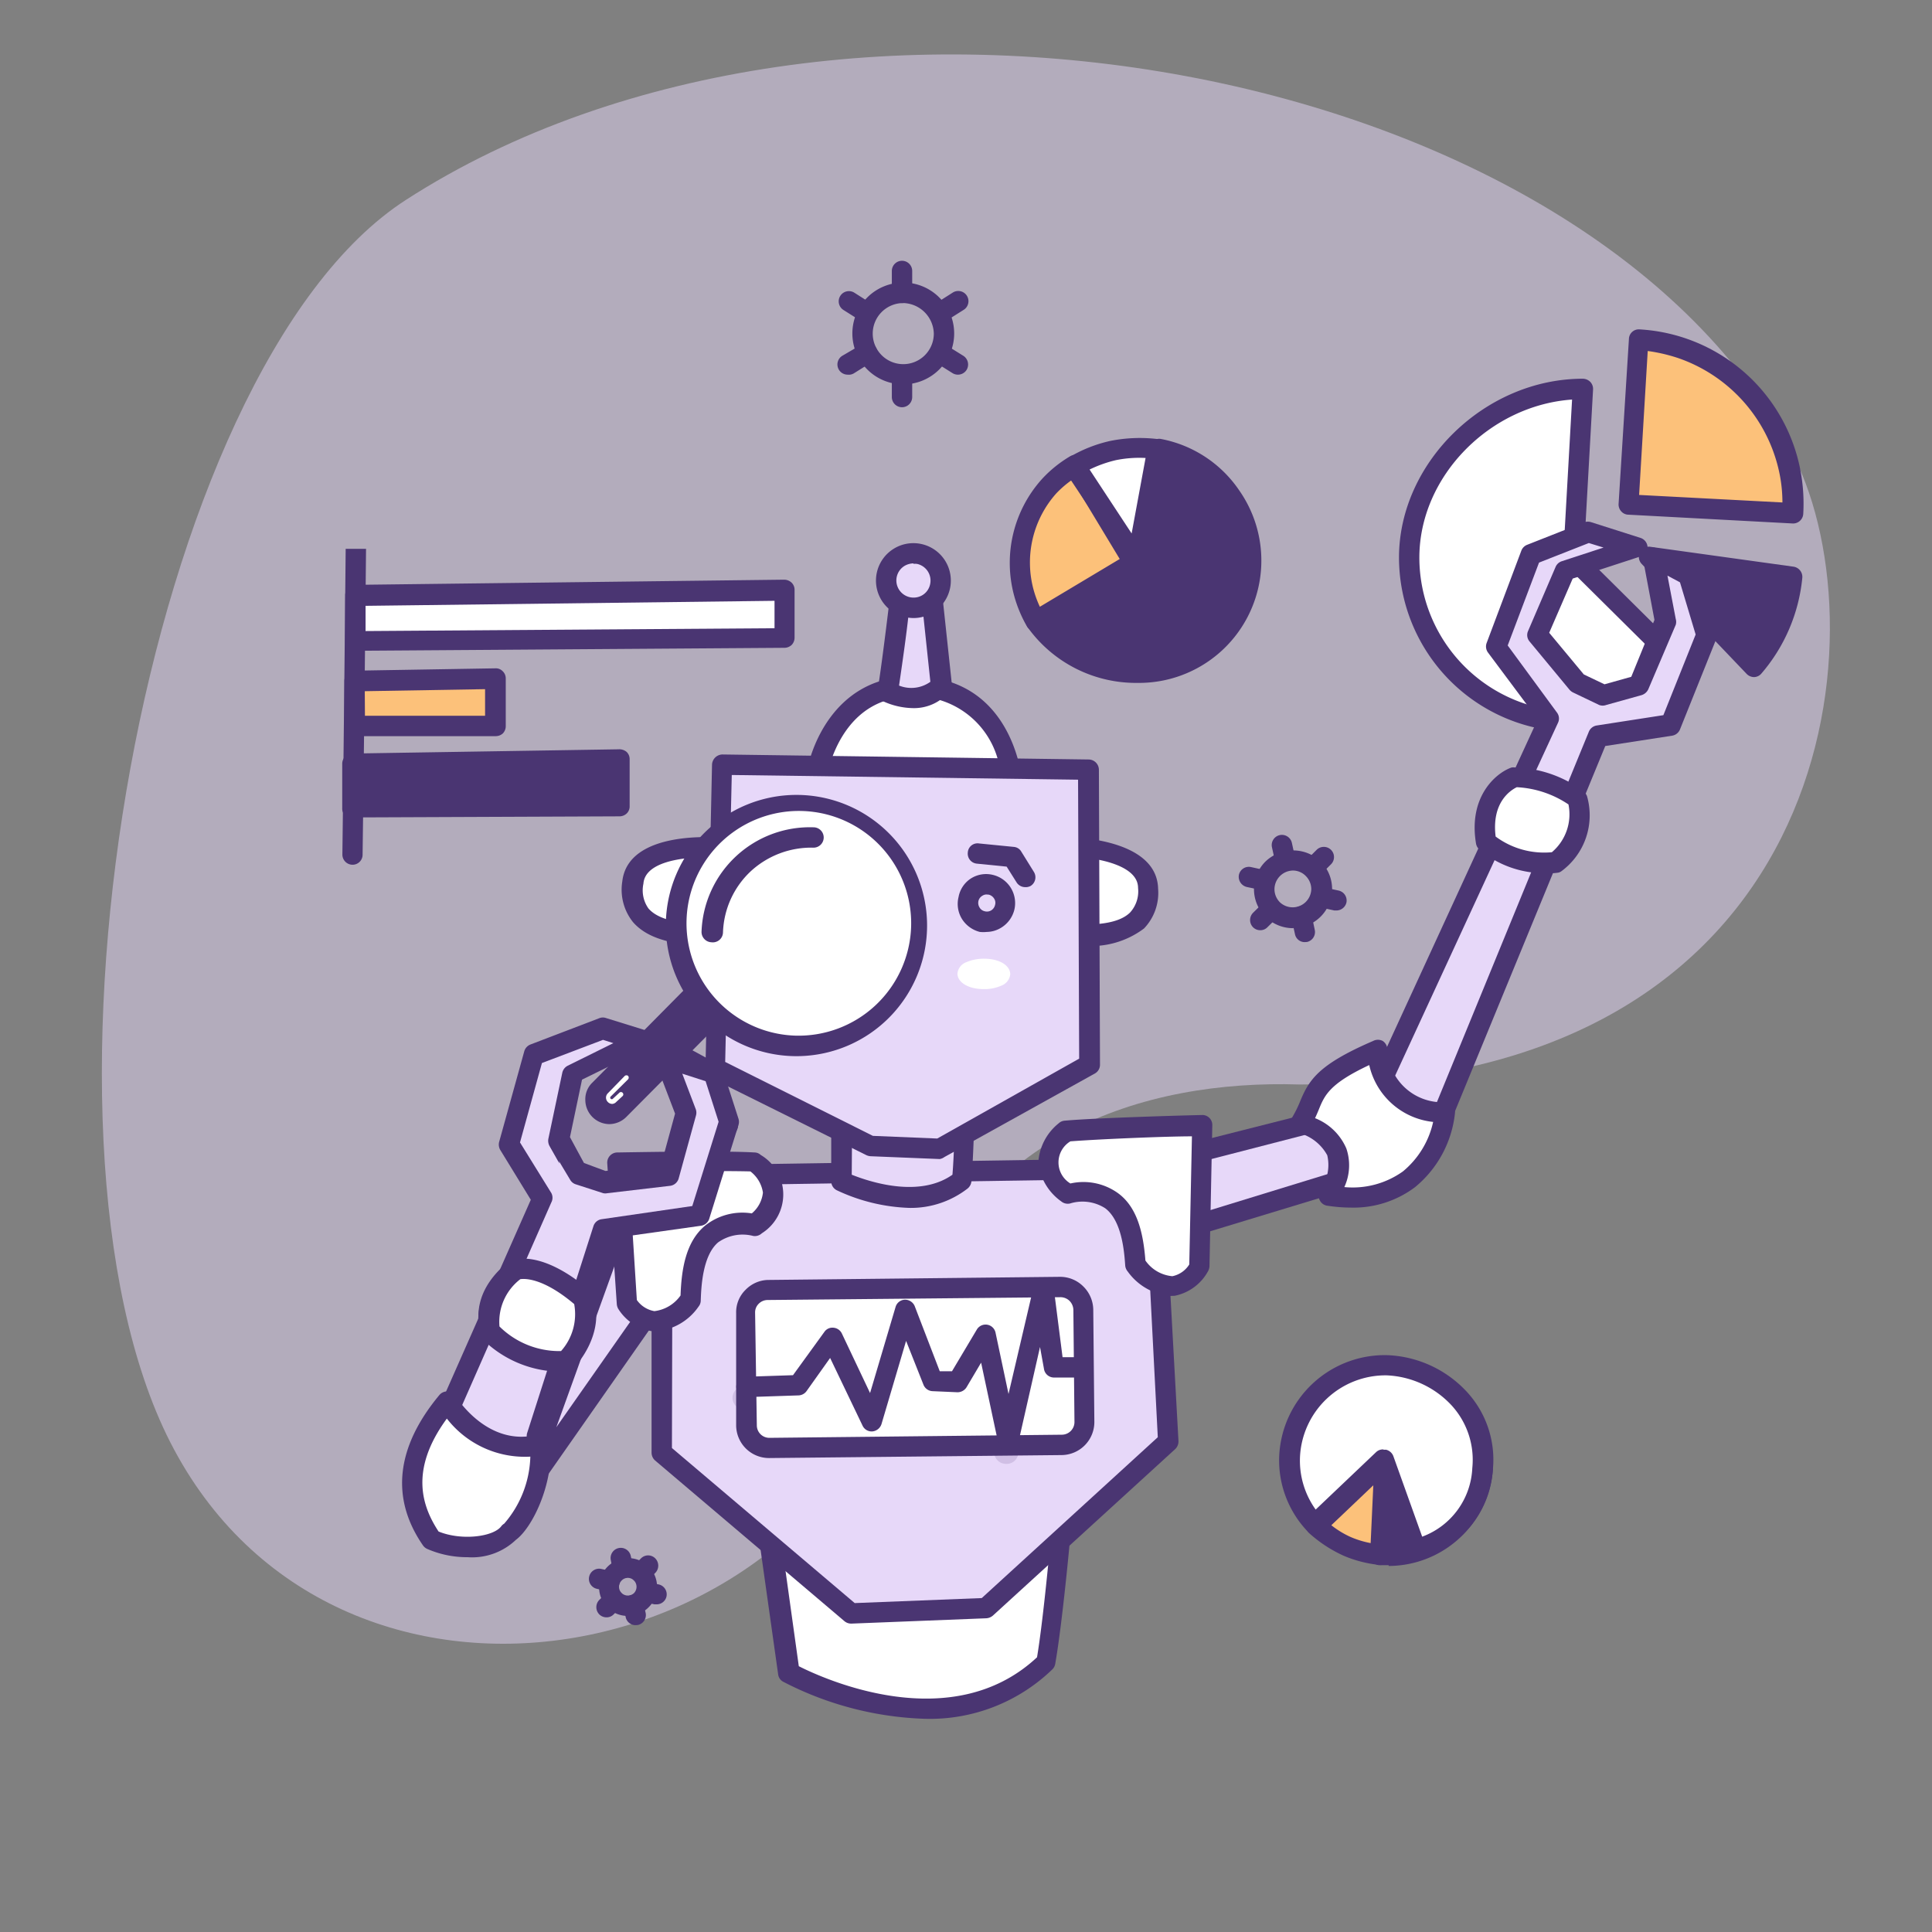 <svg id="components" xmlns="http://www.w3.org/2000/svg" viewBox="0 0 123.35 123.35"><rect x="0" y="0" width="123.35" height="123.35" fill="#808080" stroke="none"/><defs><style>.cls-1,.cls-5{fill:#e7d8f9;}.cls-1{fill-rule:evenodd;opacity:0.5;}.cls-2{fill:#fcc17a;}.cls-3,.cls-6{fill:#4a3572;}.cls-4{fill:#fff;}.cls-6{opacity:0.15;}</style></defs><title>Spots_ThankViewBlue_ThankViewCXDeck_ThankViewVision_IdentificationAndResearch</title><path class="cls-1" d="M114.53,29.13c5.74,11.39,2.65,40.18-31.58,40.11-9.75-.31-21.48,3.07-25,16.4-5.64,21.5-36.59,27-47.08,6.44C.78,72.26,9.16,23.56,25.92,12.76,53.56-5.07,101.61,4.08,114.53,29.13Z"/><path class="cls-2" d="M114.43,32.77a10.68,10.68,0,0,0-.26-3.06,10.49,10.49,0,0,0-6.82-7.49,10,10,0,0,0-2.76-.54L104,32.21Z"/><path class="cls-3" d="M114.43,33.42h0l-10.47-.56a.62.62,0,0,1-.45-.21.65.65,0,0,1-.17-.48L104,21.64a.63.63,0,0,1,.68-.61,11.1,11.1,0,0,1,10.17,8.53,11.42,11.42,0,0,1,.28,3.25A.65.65,0,0,1,114.43,33.42Zm-9.78-1.82,9.15.48a9.24,9.24,0,0,0-.27-2.22,9.89,9.89,0,0,0-6.39-7,10.71,10.71,0,0,0-1.94-.45Z"/><path class="cls-3" d="M114.42,36.8A10.44,10.44,0,0,1,112,42.58l-6.69-7Z"/><path class="cls-3" d="M112,43.23a.67.67,0,0,1-.48-.2L104.81,36a.66.66,0,0,1-.11-.74.64.64,0,0,1,.67-.35l9.14,1.27a.66.66,0,0,1,.56.71A11,11,0,0,1,112.46,43a.63.63,0,0,1-.48.23ZM107,36.43l4.89,5.16a9.67,9.67,0,0,0,1.77-4.23Z"/><path class="cls-4" d="M107.87,43A10.49,10.49,0,0,1,90,35.6c0-5.79,5.3-10.77,11.09-10.77l-.61,10.84Z"/><path class="cls-3" d="M100.45,46.73A11.15,11.15,0,0,1,89.32,35.6c0-6.08,5.49-11.42,11.74-11.42a.68.68,0,0,1,.48.21.65.65,0,0,1,.17.48l-.59,10.54,7.2,7.14a.61.61,0,0,1,.2.46.68.68,0,0,1-.19.46A11.09,11.09,0,0,1,100.45,46.73Zm-.08-21.22c-5.27.37-9.75,4.92-9.75,10.09a9.84,9.84,0,0,0,9.83,9.83A9.73,9.73,0,0,0,106.93,43L100,36.13a.63.63,0,0,1-.2-.5Z"/><path class="cls-2" d="M68.64,29.73A7.35,7.35,0,0,0,67,31.06a7.23,7.23,0,0,0-.87,8.58l6.26-3.73Z"/><path class="cls-3" d="M66.13,40.29a.47.47,0,0,1-.16,0,.69.69,0,0,1-.4-.29A8.35,8.35,0,0,1,64.74,38a8,8,0,0,1,1.78-7.41,7.85,7.85,0,0,1,1.79-1.45.64.64,0,0,1,.89.22L73,35.57a.67.67,0,0,1,.07.5.64.64,0,0,1-.3.4L66.47,40.2A.69.69,0,0,1,66.13,40.29Zm2.31-9.65a6.55,6.55,0,0,0-1,.86A6.63,6.63,0,0,0,66,37.69a7,7,0,0,0,.39,1.05l5.1-3.05Z"/><path class="cls-4" d="M68.59,29.74a8.51,8.51,0,0,1,2.46-1,9.15,9.15,0,0,1,2.82-.11l-1.31,7.13Z"/><path class="cls-3" d="M72.56,36.42a.66.66,0,0,1-.54-.29l-4-6a.73.73,0,0,1-.09-.5.64.64,0,0,1,.29-.41,8.88,8.88,0,0,1,2.67-1.07,9.58,9.58,0,0,1,3-.12.66.66,0,0,1,.45.25.71.71,0,0,1,.12.51L73.2,35.89a.66.66,0,0,1-.51.52Zm-3-6.45,2.69,4.09.89-4.82a7.51,7.51,0,0,0-1.9.14A8,8,0,0,0,69.52,30Z"/><path class="cls-3" d="M74,28.66a7.24,7.24,0,0,1,2.72,13.09,7.87,7.87,0,0,1-10.55-2l6.53-4Z"/><path class="cls-3" d="M72.64,43.6a8.51,8.51,0,0,1-7-3.51.63.63,0,0,1-.1-.5.71.71,0,0,1,.3-.42l6.28-3.83,1.26-6.79a.62.62,0,0,1,.27-.42.61.61,0,0,1,.49-.1,7.79,7.79,0,0,1,5,3.31A7.81,7.81,0,0,1,72.64,43.6Zm-5.51-3.69a7.27,7.27,0,0,0,9.24,1.3,6.59,6.59,0,0,0,1.74-9.14,6.47,6.47,0,0,0-3.58-2.61l-1.18,6.4a.7.7,0,0,1-.31.44Zm5.58-4.17h0Z"/><path class="cls-3" d="M88.1,99.25a5.79,5.79,0,0,0,1.77-.1,6,6,0,0,0,4.43-3.79,5.78,5.78,0,0,0,.36-1.58l-6-.55Z"/><path class="cls-3" d="M88.66,99.93c-.21,0-.41,0-.62,0a.66.66,0,0,1-.59-.7l.51-6a.68.68,0,0,1,.23-.45.67.67,0,0,1,.47-.15l6.06.56a.64.64,0,0,1,.44.23.62.62,0,0,1,.15.47,6.55,6.55,0,0,1-.4,1.75,6.7,6.7,0,0,1-6.25,4.34Zm.54-6-.39,4.68a4.9,4.9,0,0,0,.93-.1,5.43,5.43,0,0,0,4-3.39,4.78,4.78,0,0,0,.23-.76Z"/><path class="cls-2" d="M88.14,99.27A7.26,7.26,0,0,1,86,98.73,7.88,7.88,0,0,1,84,97.42l4.38-4.18Z"/><path class="cls-3" d="M88.14,99.92h0a7.8,7.8,0,0,1-2.37-.6A8.62,8.62,0,0,1,83.6,97.9a.65.65,0,0,1-.21-.48.63.63,0,0,1,.2-.47L88,92.77a.65.65,0,0,1,1.1.5l-.28,6a.6.6,0,0,1-.21.45A.66.66,0,0,1,88.14,99.92ZM85,97.38a5.83,5.83,0,0,0,1.23.75,6,6,0,0,0,1.28.39l.17-3.69Z"/><path class="cls-4" d="M88.54,87.16A6.11,6.11,0,0,0,82.31,93,6,6,0,0,0,84,97.33l4.36-4.14,2,5.72a5.59,5.59,0,0,0,4.31-5.13C95,89.41,91.11,87.16,88.54,87.16Z"/><path class="cls-3" d="M90.35,99.56a.65.65,0,0,1-.61-.43L88,94.35,84.4,97.8a.56.56,0,0,1-.47.18.66.66,0,0,1-.45-.21A6.58,6.58,0,0,1,81.67,93a6.75,6.75,0,0,1,6.87-6.48,7.3,7.3,0,0,1,5.11,2.34,6.39,6.39,0,0,1,1.66,5,6.3,6.3,0,0,1-4.84,5.71Zm-2-7,.15,0a.66.66,0,0,1,.46.41l1.84,5.14A4.9,4.9,0,0,0,94,93.73a5.15,5.15,0,0,0-1.32-4,6,6,0,0,0-4.16-1.92A5.47,5.47,0,0,0,83,93,5.36,5.36,0,0,0,84,96.38l3.85-3.66A.63.63,0,0,1,88.31,92.54Z"/><path class="cls-4" d="M52.07,49.88H64.61s-.47-6.39-6.78-6C52.75,44.13,52.07,49.88,52.07,49.88Z"/><path class="cls-3" d="M64.61,50.53H52.07a.64.64,0,0,1-.49-.22.68.68,0,0,1-.16-.51c.26-2.18,1.92-6.35,6.38-6.6,6.86-.36,7.45,6.56,7.45,6.63a.63.63,0,0,1-.17.49A.61.61,0,0,1,64.61,50.53Zm-11.75-1.3h11a5.49,5.49,0,0,0-6-4.74C54.42,44.69,53.23,47.78,52.86,49.23Z"/><path class="cls-5" d="M57.5,37.85l2,0,.62,5.89s-1.06,1.44-3.41.42C57,42,57.5,37.85,57.5,37.85Z"/><path class="cls-3" d="M58.27,45.21a4.75,4.75,0,0,1-1.85-.42.66.66,0,0,1-.39-.7c.34-2.12.82-6.27.83-6.31a.64.64,0,0,1,.64-.58h0l2,0a.66.66,0,0,1,.64.58l.63,5.89a.61.61,0,0,1-.13.45A2.93,2.93,0,0,1,58.27,45.21Zm-.87-1.44a2.09,2.09,0,0,0,2-.24l-.53-5h-.8C58,39.62,57.65,42.07,57.4,43.77Z"/><circle class="cls-5" cx="58.32" cy="37.07" r="1.74"/><path class="cls-3" d="M58.32,39.46a2.78,2.78,0,0,1-.57-.07,2.39,2.39,0,1,1,2.89-1.76h0a2.39,2.39,0,0,1-2.32,1.83Zm0-3.49a1.17,1.17,0,0,0-.57.16,1.09,1.09,0,0,0-.36,1.5,1.1,1.1,0,0,0,1.5.37,1.07,1.07,0,0,0,.49-.68,1.09,1.09,0,0,0-.8-1.31A.82.82,0,0,0,58.32,36ZM60,37.48h0Z"/><polygon class="cls-5" points="105.53 35.53 107.76 36.74 108.92 40.54 106.64 46.25 102.01 46.97 91.04 73.7 74.83 78.68 73.47 74.33 87.42 70.77 98.89 45.84 95.54 41.27 97.75 35.39 101.41 33.95 104.55 34.9 99.92 36.41 98.16 40.51 100.71 43.59 102.38 44.38 104.63 43.75 106.31 39.64 105.53 35.53"/><path class="cls-3" d="M74.83,79.33a.65.65,0,0,1-.62-.46l-1.36-4.35A.61.61,0,0,1,72.9,74a.63.63,0,0,1,.4-.31L87,70.22l11.18-24.3L95,41.66a.65.65,0,0,1-.08-.62l2.21-5.88a.65.65,0,0,1,.38-.38l3.65-1.44a.7.7,0,0,1,.43,0l3.14,1a.65.65,0,0,1,.46.61.28.28,0,0,1,0,.09.66.66,0,0,1,.65,0l2.23,1.21a.62.62,0,0,1,.31.38l1.17,3.8a.7.7,0,0,1,0,.43l-2.29,5.71a.65.65,0,0,1-.5.4l-4.27.66L91.64,74a.61.61,0,0,1-.41.37L75,79.3A.63.63,0,0,1,74.83,79.33Zm-.54-4.54,1,3.08,15.3-4.7,10.85-26.45a.65.65,0,0,1,.5-.4l4.26-.66,2.06-5.15-1-3.33-.8-.43.53,2.77a.67.67,0,0,1,0,.37L105.24,44a.7.7,0,0,1-.43.38l-2.26.63a.64.64,0,0,1-.45,0l-1.67-.8a.72.72,0,0,1-.22-.17l-2.55-3.08a.63.63,0,0,1-.1-.67l1.76-4.1a.65.65,0,0,1,.4-.36l2.66-.87-.94-.29-3.18,1.25-2,5.29,3.15,4.29a.63.63,0,0,1,.06.65L88,71a.65.65,0,0,1-.43.36Zm26.83-31.73,1.32.63,1.71-.48,1.48-3.63-.74-3.93a1.21,1.21,0,0,1,0-.19l-.13.06-4.35,1.42L98.91,40.4Z"/><path class="cls-4" d="M49,97.37l1.32,9.43s9.94,5.63,16.41-.67c.5-2.83,1.07-9.38,1.07-9.38S60.11,101.37,49,97.37Z"/><path class="cls-3" d="M59.11,109.74A21.09,21.09,0,0,1,50,107.37a.62.62,0,0,1-.32-.48l-1.33-9.43a.66.66,0,0,1,.24-.6.64.64,0,0,1,.63-.1c10.63,3.83,18.17-.52,18.24-.57a.66.66,0,0,1,.68,0,.65.65,0,0,1,.3.61c0,.27-.57,6.61-1.07,9.44a.64.64,0,0,1-.19.35A11.25,11.25,0,0,1,59.11,109.74ZM51,106.38c1.6.81,9.75,4.53,15.21-.57.35-2.11.73-6,.91-8-2.44,1.09-8.8,3.19-17.25.46Z"/><path class="cls-4" d="M68,54s-2.78,1.94-.51,5.63c2.22.09,6,.42,5.87-3C73.23,54,68,54,68,54Z"/><path class="cls-3" d="M69.09,60.37c-.47,0-.93,0-1.35,0l-.33,0a.66.66,0,0,1-.53-.31c-2.55-4.16.66-6.48.7-6.5a.58.58,0,0,1,.36-.12c.25,0,5.92,0,6,3.3a3.28,3.28,0,0,1-.9,2.54A5.6,5.6,0,0,1,69.09,60.37ZM67.82,59c1.46.06,3.44.14,4.33-.74a2,2,0,0,0,.51-1.57c0-1.6-3.13-2-4.49-2C67.69,55.12,66.45,56.54,67.82,59Z"/><polygon class="cls-5" points="42.3 75.07 73.69 74.59 74.59 92.03 62.95 102.67 54.34 103.01 42.25 92.75 42.3 75.07"/><path class="cls-3" d="M54.34,103.66a.66.66,0,0,1-.42-.15L41.83,93.25a.67.67,0,0,1-.23-.5l0-17.68a.65.65,0,0,1,.64-.65l31.39-.48h0a.65.65,0,0,1,.65.62L75.24,92a.67.67,0,0,1-.21.52L63.39,103.15a.71.71,0,0,1-.42.17l-8.6.34ZM42.9,92.45l11.67,9.9,8.11-.32L73.92,91.76l-.85-16.51-30.13.46Z"/><path class="cls-5" d="M53.76,71.25l0,4.2s4.77,2.32,7.72,0c.12-1.4.19-4.07.19-4.07S59,74.35,53.76,71.25Z"/><path class="cls-3" d="M58.08,77.12A11.73,11.73,0,0,1,53.44,76a.64.64,0,0,1-.37-.59l0-4.2a.65.65,0,0,1,1-.55c4.64,2.76,6.95.31,7,.2a.64.64,0,0,1,.73-.16.65.65,0,0,1,.41.61c0,.11-.07,2.71-.19,4.12a.67.67,0,0,1-.24.45A5.91,5.91,0,0,1,58.08,77.12ZM54.38,75c1.08.43,4.28,1.52,6.43,0,.06-.72.1-1.66.12-2.42-1.23.66-3.42,1.22-6.53-.3Z"/><path class="cls-6" d="M64.22,93.46h0a.75.75,0,0,1-.73-.59l-1-4.91-.8,1.35a.73.73,0,0,1-.68.37l-1.59-.06a.76.76,0,0,1-.66-.48l-1-2.53-1.49,5a.76.76,0,0,1-.66.54.77.77,0,0,1-.74-.43l-2-4.17-1.4,2a.78.78,0,0,1-.59.32L47.55,90a.76.76,0,0,1-.78-.73.75.75,0,0,1,.73-.77l2.94-.1,1.93-2.71a.75.75,0,0,1,.67-.32.73.73,0,0,1,.61.43l1.7,3.56L56.9,84.1a.74.74,0,0,1,.68-.54.72.72,0,0,1,.73.47l1.63,4.11.65,0,1.56-2.62a.78.78,0,0,1,.77-.36.77.77,0,0,1,.61.59l.72,3.43,1.46-6.42a.75.75,0,0,1,1.47.07l.56,4.38,1.21,0a.75.75,0,0,1,.74.77.74.74,0,0,1-.76.73l-1.86,0a.75.75,0,0,1-.74-.65l-.1-.82L65,92.88A.74.74,0,0,1,64.22,93.46Z"/><path class="cls-4" d="M87.94,67a4.2,4.2,0,0,0,4.32,4c-.22,1.91-1.72,6.13-7.42,5.3,1-1.75,1.19-3.57-1.79-4.64C84.12,70,83.35,69,87.94,67Z"/><path class="cls-3" d="M86.25,77.1a9.87,9.87,0,0,1-1.5-.12.63.63,0,0,1-.49-.35.66.66,0,0,1,0-.61,2.73,2.73,0,0,0,.48-2.26,2.92,2.92,0,0,0-1.92-1.45.62.62,0,0,1-.39-.4.63.63,0,0,1,.06-.55,7.42,7.42,0,0,0,.5-1c.58-1.42,1.18-2.39,4.68-3.9a.66.66,0,0,1,.61,0,.68.68,0,0,1,.3.53,3.5,3.5,0,0,0,3.69,3.38.66.66,0,0,1,.47.23.65.65,0,0,1,.15.5,7.08,7.08,0,0,1-2.54,4.69A6.53,6.53,0,0,1,86.25,77.1Zm-.42-1.31a5.52,5.52,0,0,0,3.74-1,5.67,5.67,0,0,0,1.93-3.16A4.68,4.68,0,0,1,87.42,68c-2.54,1.19-2.85,1.93-3.22,2.84-.07.17-.15.36-.24.55a3.61,3.61,0,0,1,2,1.94A3.33,3.33,0,0,1,85.83,75.79Z"/><path class="cls-4" d="M96.73,49.61s-2.4.84-1.85,4.15A5.8,5.8,0,0,0,99.33,55a3.76,3.76,0,0,0,1.38-4A7,7,0,0,0,96.73,49.61Z"/><path class="cls-3" d="M98.61,55.75a6.46,6.46,0,0,1-4.14-1.49.68.68,0,0,1-.23-.39c-.51-3,1.26-4.52,2.27-4.87a.85.85,0,0,1,.23,0,7.67,7.67,0,0,1,4.39,1.54.87.87,0,0,1,.19.28,4.43,4.43,0,0,1-1.64,4.81.5.5,0,0,1-.23.09A4.22,4.22,0,0,1,98.61,55.75Zm-3.12-2.34a5.2,5.2,0,0,0,3.59,1,3.17,3.17,0,0,0,1.06-3.05,6.48,6.48,0,0,0-3.3-1.1C96.45,50.45,95.22,51.22,95.49,53.41Z"/><path class="cls-4" d="M76.76,71.84l-.18,9s-1.53,2.82-4.08-.12c-.14-1.94-.57-5.33-4.32-4.55-1-.9-2.08-2.16-.13-4C70.16,72,76.76,71.84,76.76,71.84Z"/><path class="cls-3" d="M74.74,82.74A3.75,3.75,0,0,1,72,81.18a.68.68,0,0,1-.16-.38c-.06-.85-.2-2.85-1.28-3.66a2.69,2.69,0,0,0-2.25-.3.66.66,0,0,1-.56-.14,3.53,3.53,0,0,1-1.46-2.46,3.48,3.48,0,0,1,1.3-2.52.63.63,0,0,1,.39-.17c2.11-.19,8.49-.36,8.76-.36a.62.62,0,0,1,.47.18.63.63,0,0,1,.19.48l-.18,9a.74.74,0,0,1-.08.29A3.12,3.12,0,0,1,75,82.73Zm-1.61-2.26a2.34,2.34,0,0,0,1.72,1,1.66,1.66,0,0,0,1.08-.75l.17-8.18c-1.67,0-5.94.18-7.76.32a1.57,1.57,0,0,0,0,2.69,3.78,3.78,0,0,1,3,.59C72.66,77.08,73,78.84,73.13,80.48Z"/><polygon class="cls-5" points="46.06 48.77 69.46 49.09 69.53 67.92 59.98 73.3 55.55 73.12 45.64 68.2 46.06 48.77"/><path class="cls-3" d="M60,74h0l-4.43-.18a.77.77,0,0,1-.26-.07l-9.91-4.92a.64.64,0,0,1-.36-.6l.42-19.42a.68.68,0,0,1,.66-.64l23.39.32a.66.66,0,0,1,.65.65l.07,18.83a.64.64,0,0,1-.33.57L60.3,73.87A.72.72,0,0,1,60,74Zm-4.27-1.48,4.11.17,9.06-5.1-.07-17.81-22.11-.3L46.3,67.8Z"/><path class="cls-4" d="M45.93,54.11s2.61,2.16.06,5.66c-2.22-.09-6-.06-5.62-3.43C40.67,53.64,45.93,54.11,45.93,54.11Z"/><path class="cls-3" d="M46,60.42h-.36c-1.7-.07-4-.15-5.22-1.54a3.31,3.31,0,0,1-.69-2.6c.37-3.3,6-2.82,6.27-2.8a.64.64,0,0,1,.35.14s3,2.6.17,6.54A.64.64,0,0,1,46,60.42Zm-.92-5.69c-1.51,0-3.9.29-4,1.69A2,2,0,0,0,41.4,58c.82.95,2.8,1,4.26,1.09,1.56-2.38.44-3.9,0-4.36Z"/><path class="cls-3" d="M50.78,56.13a.61.61,0,0,1-.42-.16.66.66,0,0,1-.07-.92l1-1.15a.62.62,0,0,1,.53-.22l2.23.14a.65.65,0,0,1,.61.69.64.64,0,0,1-.69.61L52.06,55l-.78.91A.66.66,0,0,1,50.78,56.13Z"/><path class="cls-3" d="M65.45,56.64a.65.65,0,0,1-.55-.31l-.63-1-1.9-.19a.64.64,0,0,1-.58-.71.62.62,0,0,1,.71-.58l2.22.22a.61.61,0,0,1,.49.31l.8,1.29a.65.65,0,0,1-.22.9A.67.67,0,0,1,65.45,56.64Z"/><path class="cls-3" d="M53.13,59.34a2.12,2.12,0,0,1-.44-.05,1.84,1.84,0,0,1-1.14-.84,1.79,1.79,0,0,1-.22-1.39,1.85,1.85,0,1,1,3.59.87h0a1.87,1.87,0,0,1-.84,1.14A1.8,1.8,0,0,1,53.13,59.34Zm0-2.39a.56.56,0,0,0-.53.41.56.56,0,0,0,.07.42A.51.51,0,0,0,53,58a.52.52,0,0,0,.42-.06.55.55,0,0,0,.24-.34h0a.49.49,0,0,0-.06-.41.57.57,0,0,0-.34-.25Z"/><path class="cls-3" d="M63,59.5a2.12,2.12,0,0,1-.44,0,1.89,1.89,0,0,1-1.15-.84,1.83,1.83,0,0,1-.21-1.39A1.79,1.79,0,0,1,62,56.08a1.81,1.81,0,0,1,1.4-.22,1.85,1.85,0,0,1,1.36,2.23h0a1.87,1.87,0,0,1-.84,1.14A1.8,1.8,0,0,1,63,59.5Zm0-2.39a.46.46,0,0,0-.28.08.52.52,0,0,0-.25.33.56.56,0,0,0,.07.42.51.51,0,0,0,.33.24.52.52,0,0,0,.42-.06.55.55,0,0,0,.24-.34h0a.49.49,0,0,0-.06-.41.57.57,0,0,0-.34-.25Z"/><ellipse class="cls-4" cx="52.67" cy="60.94" rx="0.72" ry="1.43" transform="translate(-9.1 112.64) rotate(-89.09)"/><path class="cls-4" d="M52.7,61.91h-.05c-1,0-1.67-.44-1.67-1a.88.88,0,0,1,.57-.73A2.85,2.85,0,0,1,52.68,60a2.06,2.06,0,0,1,1.45.49.69.69,0,0,1,.22.5.86.86,0,0,1-.57.72A2.57,2.57,0,0,1,52.7,61.91Zm-.07-1.43a2.24,2.24,0,0,0-.86.16c-.17.09-.28.2-.29.28s.47.48,1.18.49a1.79,1.79,0,0,0,.9-.17c.18-.08.29-.19.29-.28h0a.2.2,0,0,0-.08-.14,1.58,1.58,0,0,0-1.1-.34Z"/><ellipse class="cls-4" cx="62.81" cy="62.18" rx="0.72" ry="1.43" transform="translate(-0.36 124) rotate(-89.09)"/><path class="cls-4" d="M62.85,63.15H62.8c-1,0-1.68-.45-1.67-1a.86.86,0,0,1,.57-.72,2.81,2.81,0,0,1,1.13-.22c1,0,1.67.44,1.67,1h0a.88.88,0,0,1-.57.72A2.6,2.6,0,0,1,62.85,63.15Zm-.07-1.44a2,2,0,0,0-.86.17c-.18.09-.29.19-.29.28s.46.48,1.18.49a2,2,0,0,0,.9-.17c.17-.09.28-.19.29-.28s-.47-.48-1.18-.49Zm1.47.49Z"/><polygon class="cls-5" points="40.93 66.34 38.51 65.59 34.09 67.26 32.49 73.04 34.63 76.51 26.8 94.22 31.84 97.52 43.57 80.77 39.8 77.28 34.46 92.16 38.2 78.29 43.81 77.5 46.47 71.8 44.94 68.17 42.07 66.6 44.23 70.97 42.53 75.09 38.54 75.42 36.81 74.78 35.68 72.73 36.56 68.5 40.93 66.34"/><path class="cls-3" d="M31.84,98.17a.66.66,0,0,1-.36-.11l-5-3.29A.68.68,0,0,1,26.2,94l7.69-17.4-1.95-3.18a.68.68,0,0,1-.07-.52l1.6-5.77a.66.66,0,0,1,.39-.44L38.28,65a.61.61,0,0,1,.42,0l2.42.75a.63.63,0,0,1,.44.47l.06-.06a.63.63,0,0,1,.76-.1l2.88,1.57a.67.67,0,0,1,.28.32l1.53,3.62a.65.65,0,0,1,0,.53l-2.66,5.7a.64.64,0,0,1-.5.37L42,78.41l2,1.88a.64.64,0,0,1,.09.85L32.37,97.89A.66.66,0,0,1,31.84,98.17ZM27.62,94l4.05,2.65,2.68-3.83-.09,0a.65.65,0,0,1-.43-.79l3.74-13.87a.66.66,0,0,1,.54-.47l.92-.13.16-.46a.69.69,0,0,1,.46-.42.66.66,0,0,1,.6.16l.51.47,2.61-.36,2.39-5.13-1.33-3.14-.86-.48,1.24,2.52a.65.65,0,0,1,0,.53l-1.7,4.13a.68.68,0,0,1-.55.4l-4,.32a.61.61,0,0,1-.27,0l-1.74-.64a.62.62,0,0,1-.34-.3l-1.13-2a.71.71,0,0,1-.07-.45l.89-4.22a.66.66,0,0,1,.35-.45l2.91-1.44-.66-.21-3.9,1.48L33.2,72.94l2,3.23a.64.64,0,0,1,0,.6ZM40,78.7,35.52,91.12l7.19-10.26-2.38-2.21Zm-2.72-4.45,1.37.51,3.45-.29L43.51,71l-2-4.1a.39.39,0,0,1-.05-.14.62.62,0,0,1-.22.17l-4.08,2-.77,3.67Z"/><rect class="cls-4" x="47.63" y="82.27" width="21.58" height="10.08" rx="1.46" transform="translate(-0.9 0.61) rotate(-0.59)"/><path class="cls-3" d="M49.13,93.09A2.1,2.1,0,0,1,47,91L47,83.84a2,2,0,0,1,.6-1.49A2.07,2.07,0,0,1,49,81.72l18.67-.2a2.09,2.09,0,0,1,1.49.61,2.12,2.12,0,0,1,.64,1.48l.07,7.16a2.11,2.11,0,0,1-2.09,2.13h0l-18.66.19Zm18.68-.84h0Zm-.09-9.43h0L49,83a.8.8,0,0,0-.56.24.77.77,0,0,0-.23.57L48.32,91a.8.8,0,0,0,.81.8h0L67.8,91.6a.81.81,0,0,0,.8-.82l-.07-7.16a.85.85,0,0,0-.25-.57A.83.83,0,0,0,67.72,82.82Z"/><path class="cls-4" d="M32.88,81.07s-2.1,1.43-1.6,3.57c2.43,2.27,4.34,1.8,4.34,1.8a3.82,3.82,0,0,0,1.1-3.6C34.19,80.52,32.88,81.07,32.88,81.07Z"/><path class="cls-3" d="M35.18,87.13a6.46,6.46,0,0,1-4.35-2,.73.73,0,0,1-.19-.33c-.58-2.54,1.77-4.19,1.87-4.26l.12-.06c.28-.12,1.82-.58,4.53,1.89a.64.64,0,0,1,.18.28,4.44,4.44,0,0,1-1.27,4.27.56.56,0,0,1-.29.16A2.37,2.37,0,0,1,35.18,87.13Zm-3.31-2.82a4.83,4.83,0,0,0,3.44,1.52,3.17,3.17,0,0,0,.84-2.63c-1.74-1.55-2.75-1.55-3-1.53A3.07,3.07,0,0,0,31.87,84.31Z"/><path class="cls-4" d="M28.55,89.49s2.26,3.68,6,2.73c.15,2.57-1.21,5.11-2,5.61-.76,1-3.28,1.24-5,.47C26.51,96.79,25,93.77,28.55,89.49Z"/><path class="cls-3" d="M29.85,99.42a6.36,6.36,0,0,1-2.58-.53.67.67,0,0,1-.27-.23c-2.07-3-1.72-6.26,1.05-9.59a.64.64,0,0,1,.55-.23.66.66,0,0,1,.5.31c.09.13,2.07,3.27,5.25,2.44a.67.67,0,0,1,.55.11.65.65,0,0,1,.26.49c.15,2.67-1.2,5.37-2.22,6.12A4.05,4.05,0,0,1,29.85,99.42ZM28,97.78c1.47.6,3.49.34,4-.33a.61.61,0,0,1,.19-.17A6.81,6.81,0,0,0,33.86,93a6.3,6.3,0,0,1-5.33-2.43C26.08,93.91,27,96.25,28,97.78Z"/><rect class="cls-3" x="35.85" y="64.12" width="16.43" height="1.81" rx="0.9" transform="translate(121.26 79.48) rotate(134.73)"/><path class="cls-3" d="M38.92,71.77a1.55,1.55,0,0,1-1.55-1.55,1.46,1.46,0,0,1,.45-1.1L48.1,58.73a1.61,1.61,0,0,1,1.1-.46,1.56,1.56,0,0,1,1.11,2.65L40,71.3a1.56,1.56,0,0,1-1.09.47Zm10.29-12.2a.25.25,0,0,0-.18.08L38.74,70h0a.25.25,0,0,0-.08.18.34.34,0,0,0,.08.18c.07.07.17.11.18.08a.34.34,0,0,0,.18-.08L49.39,60a.26.26,0,0,0,0-.36A.27.27,0,0,0,49.21,59.57Zm-10.93,10h0Z"/><circle class="cls-4" cx="51.02" cy="58.95" r="7.83"/><path class="cls-3" d="M51,67.43h-.3a8.34,8.34,0,1,1,.3,0Zm-.25-1.31a7.19,7.19,0,0,0,7.42-6.92,7.17,7.17,0,0,0-6.91-7.42,7.17,7.17,0,1,0-.51,14.34Z"/><path class="cls-3" d="M45.42,60.16h0a.66.66,0,0,1-.63-.67,6.92,6.92,0,0,1,7.15-6.67.65.65,0,1,1,0,1.3,5.7,5.7,0,0,0-4,1.5,5.6,5.6,0,0,0-1.78,3.91A.65.65,0,0,1,45.42,60.16Z"/><path class="cls-4" d="M39.09,70.48a.39.39,0,0,1-.28-.12.39.39,0,0,1,0-.56l1.08-1.11a.17.17,0,0,1,.21,0,.17.17,0,0,1,0,.22L39,70a.1.1,0,1,0,.14.14l.42-.39a.15.15,0,0,1,.2.22l-.41.38A.39.39,0,0,1,39.09,70.48Z"/><path class="cls-4" d="M39.42,74.2l.61,9s1.65,2.75,4.06-.3c0-2,.32-5.36,4.1-4.75,1-1,2-2.25,0-4C46,74.06,39.42,74.2,39.42,74.2Z"/><path class="cls-3" d="M41.84,85h-.15a3.11,3.11,0,0,1-2.22-1.44.75.75,0,0,1-.09-.29l-.61-9a.65.65,0,0,1,.64-.69c.27,0,6.65-.13,8.76,0a.59.59,0,0,1,.4.16,2.93,2.93,0,0,1,.07,5,.65.65,0,0,1-.55.17,2.7,2.7,0,0,0-2.24.41c-1,.85-1.08,2.86-1.11,3.71a.62.62,0,0,1-.14.39A3.66,3.66,0,0,1,41.84,85Zm-1.18-2a1.72,1.72,0,0,0,1.12.71,2.38,2.38,0,0,0,1.67-1c.06-1.65.32-3.42,1.57-4.46A3.82,3.82,0,0,1,48,77.47a2,2,0,0,0,.71-1.33,2.09,2.09,0,0,0-.8-1.35c-1.83-.05-6.1,0-7.77,0Z"/><path class="cls-3" d="M64.37,92.68h0a.64.64,0,0,1-.63-.52L62.64,87l-.93,1.57a.68.68,0,0,1-.58.32l-1.59-.07a.65.65,0,0,1-.58-.41l-1.11-2.8-1.57,5.31a.68.68,0,0,1-.58.47.64.64,0,0,1-.63-.37L53,86.7l-1.5,2.11a.66.66,0,0,1-.51.28l-3.31.11a.66.66,0,0,1-.67-.63.64.64,0,0,1,.62-.67l3-.1,2-2.76a.62.62,0,0,1,.59-.27.65.65,0,0,1,.53.37l1.8,3.8,1.63-5.5a.64.64,0,0,1,.59-.46.67.67,0,0,1,.63.41L60,87.55l.78,0,1.59-2.67a.65.65,0,0,1,1.19.2L64.39,89,66,82.12a.64.64,0,0,1,.66-.5.63.63,0,0,1,.61.57l.57,4.46,1.3,0a.65.65,0,0,1,0,1.3h0l-1.86,0a.65.65,0,0,1-.63-.57L66.4,86,65,92.17A.65.65,0,0,1,64.37,92.68Z"/><polyline class="cls-5" points="35.8 73.01 36.99 75.02 38.75 75.59 42.72 75.13 43.82 71.09 42.47 67.54 45.57 68.53 46.57 71.64 44.7 77.6 38.51 78.48 34.27 91.68"/><path class="cls-3" d="M34.28,92.33a.65.65,0,0,1-.62-.85l4.23-13.2a.64.64,0,0,1,.53-.44L44.2,77l1.68-5.38-.83-2.59-1.49-.48.87,2.29a.68.68,0,0,1,0,.4l-1.1,4a.65.65,0,0,1-.55.47l-4,.47a.63.63,0,0,1-.27,0l-1.76-.57a.63.63,0,0,1-.35-.29l-1.2-2a.64.64,0,0,1,.22-.89.66.66,0,0,1,.89.22l1.08,1.81,1.38.45,3.4-.4.93-3.41-1.28-3.35a.66.66,0,0,1,.14-.68.64.64,0,0,1,.67-.17l3.1,1a.7.7,0,0,1,.42.42l1,3.11a.65.65,0,0,1,0,.39l-1.87,6a.65.65,0,0,1-.53.44L39,79.07,34.89,91.88A.64.64,0,0,1,34.28,92.33Z"/><path class="cls-4" d="M32.92,81.05s-2.24,1.67-1.62,4c2.77,2.39,4.86,1.81,4.86,1.81s1.83-1.87,1.06-4C34.34,80.4,32.92,81.05,32.92,81.05Z"/><path class="cls-3" d="M35.54,87.57a7.15,7.15,0,0,1-4.66-2,.72.72,0,0,1-.21-.33c-.73-2.72,1.76-4.6,1.86-4.68l.12-.07c.18-.08,1.89-.74,5,1.89a.67.67,0,0,1,.19.28c.9,2.49-1.12,4.59-1.21,4.68a.66.66,0,0,1-.29.17A3,3,0,0,1,35.54,87.57Zm-3.65-2.88a5.43,5.43,0,0,0,3.93,1.57,3.54,3.54,0,0,0,.84-3c-2-1.69-3.17-1.63-3.44-1.59A3.43,3.43,0,0,0,31.89,84.69Z"/><path class="cls-3" d="M22.5,55.21h0a.65.65,0,0,1-.64-.66c.1-8.1.21-19.51.21-19.51h1.3s-.11,11.42-.22,19.52A.64.64,0,0,1,22.5,55.21Z"/><polygon class="cls-4" points="50.1 40.75 22.69 40.94 22.69 38.03 50.08 37.7 50.1 40.75"/><path class="cls-3" d="M22.69,41.59a.66.66,0,0,1-.46-.19.64.64,0,0,1-.19-.46V38a.66.66,0,0,1,.64-.66l27.39-.33a.7.7,0,0,1,.46.18.63.63,0,0,1,.2.46l0,3.06a.67.67,0,0,1-.18.46.68.68,0,0,1-.46.19l-27.41.19Zm.65-2.91v1.61l26.11-.18,0-1.75Z"/><polygon class="cls-2" points="31.63 46.37 22.66 46.35 22.62 43.47 31.6 43.32 31.63 46.37"/><path class="cls-3" d="M31.63,47h0l-9,0a.64.64,0,0,1-.64-.64l0-2.88a.65.65,0,0,1,.64-.66l9-.15a.6.6,0,0,1,.46.18.63.63,0,0,1,.2.46l0,3.06a.66.66,0,0,1-.19.46A.68.68,0,0,1,31.63,47ZM23.3,45.7l7.67,0V44l-7.68.13Z"/><polygon class="cls-3" points="39.6 51.55 22.5 51.62 22.55 48.76 39.58 48.49 39.6 51.55"/><path class="cls-3" d="M22.49,52.27a.63.63,0,0,1-.46-.2.62.62,0,0,1-.18-.47l0-2.85a.65.65,0,0,1,.64-.64l17-.27A.73.73,0,0,1,40,48a.63.63,0,0,1,.2.46l0,3a.63.63,0,0,1-.18.47.68.68,0,0,1-.46.19l-17.11.07Zm.7-2.87,0,1.56L39,50.9l0-1.74Z"/><path class="cls-3" d="M57.68,24.54a3.25,3.25,0,1,1,3.24-3.24A3.25,3.25,0,0,1,57.68,24.54Zm0-5.19a1.95,1.95,0,1,0,1.94,1.95A2,2,0,0,0,57.68,19.35Z"/><path class="cls-3" d="M57.59,19.35a.65.65,0,0,1-.65-.65V17.3a.65.65,0,1,1,1.3,0v1.4A.65.65,0,0,1,57.59,19.35Z"/><path class="cls-3" d="M57.59,26a.65.65,0,0,1-.65-.65v-1.4a.65.65,0,0,1,1.3,0v1.4A.65.65,0,0,1,57.59,26Z"/><path class="cls-3" d="M60,20.63a.63.63,0,0,1-.55-.3.64.64,0,0,1,.2-.9l1.18-.75a.65.65,0,0,1,.7,1.1l-1.19.75A.63.63,0,0,1,60,20.63Z"/><path class="cls-3" d="M54.11,23.92a.65.65,0,0,1-.34-1.2L55,22a.65.65,0,1,1,.69,1.1l-1.18.74A.64.64,0,0,1,54.11,23.92Z"/><path class="cls-3" d="M55.38,20.64a.59.59,0,0,1-.34-.1l-1.19-.75a.65.65,0,0,1,.7-1.1l1.18.75a.66.66,0,0,1,.2.9A.65.65,0,0,1,55.38,20.64Z"/><path class="cls-3" d="M61.16,23.92a.64.64,0,0,1-.35-.1l-1.18-.74a.65.65,0,0,1,.69-1.1l1.19.74a.66.66,0,0,1,.2.9A.65.65,0,0,1,61.16,23.92Z"/><path class="cls-3" d="M82.56,59.26A2.49,2.49,0,0,1,80.8,55a2.55,2.55,0,0,1,3.52,0,2.49,2.49,0,0,1-1.76,4.25Zm0-3.68a1.2,1.2,0,0,0-1.19,1.19,1.18,1.18,0,0,0,.35.84,1.19,1.19,0,0,0,2-.84,1.19,1.19,0,0,0-.35-.84A1.15,1.15,0,0,0,82.56,55.58Z"/><path class="cls-3" d="M83.82,56.07a.62.62,0,0,1-.46-.19.64.64,0,0,1,0-.92l.7-.7a.65.65,0,1,1,.92.92l-.7.7A.65.65,0,0,1,83.82,56.07Z"/><path class="cls-3" d="M80.49,59.39A.65.65,0,0,1,80,59.2a.66.66,0,0,1,0-.92l.71-.7a.65.65,0,0,1,.92.92l-.71.7A.62.62,0,0,1,80.49,59.39Z"/><path class="cls-3" d="M85.34,58.13l-.15,0-1-.22a.65.65,0,0,1-.5-.77.67.67,0,0,1,.78-.5l1,.22a.65.65,0,0,1,.49.78A.66.66,0,0,1,85.34,58.13Z"/><path class="cls-3" d="M80.75,56.84l-.15,0-1-.21a.67.67,0,0,1-.5-.78.65.65,0,0,1,.78-.49l1,.22a.64.64,0,0,1,.49.77A.65.65,0,0,1,80.75,56.84Z"/><path class="cls-3" d="M82.06,55.61a.64.64,0,0,1-.63-.51l-.22-1a.65.65,0,1,1,1.27-.29l.22,1a.64.64,0,0,1-.5.77A.32.32,0,0,1,82.06,55.61Z"/><path class="cls-3" d="M83.31,60.15a.63.63,0,0,1-.63-.5l-.22-1a.65.65,0,1,1,1.27-.29l.21,1a.65.65,0,0,1-.49.78Z"/><path class="cls-3" d="M40.09,103.17a1.85,1.85,0,0,1-1.32-.54A1.86,1.86,0,0,1,41.4,100a1.82,1.82,0,0,1,.55,1.32,1.8,1.8,0,0,1-.55,1.31h0A1.85,1.85,0,0,1,40.09,103.17Zm0-2.43a.54.54,0,0,0-.4.17.56.56,0,0,0,0,.8.57.57,0,0,0,.79,0h0a.58.58,0,0,0,0-.8A.56.56,0,0,0,40.09,100.74Z"/><path class="cls-3" d="M40.92,101.07a.62.62,0,0,1-.46-.19.64.64,0,0,1,0-.92l.46-.46a.64.64,0,0,1,.92,0,.66.66,0,0,1,0,.92l-.46.46A.65.65,0,0,1,40.92,101.07Z"/><path class="cls-3" d="M38.72,103.26a.65.65,0,0,1-.46-.19.66.66,0,0,1,0-.92l.47-.46a.64.64,0,0,1,.92,0,.66.66,0,0,1,0,.92l-.47.46A.62.62,0,0,1,38.72,103.26Z"/><path class="cls-3" d="M41.92,102.43l-.14,0-.64-.14a.65.65,0,0,1-.49-.78.64.64,0,0,1,.77-.49l.64.14a.65.65,0,0,1,.49.78A.64.64,0,0,1,41.92,102.43Z"/><path class="cls-3" d="M38.89,101.58l-.14,0-.64-.14a.65.65,0,0,1,.28-1.27l.64.14a.65.65,0,0,1-.14,1.29Z"/><path class="cls-3" d="M39.76,100.77a.66.66,0,0,1-.64-.51L39,99.62a.65.65,0,0,1,1.27-.29l.14.64a.65.65,0,0,1-.49.78Z"/><path class="cls-3" d="M40.58,103.76a.64.64,0,0,1-.63-.5l-.15-.64a.67.67,0,0,1,.5-.78.64.64,0,0,1,.77.49l.15.64a.65.65,0,0,1-.5.78Z"/></svg>